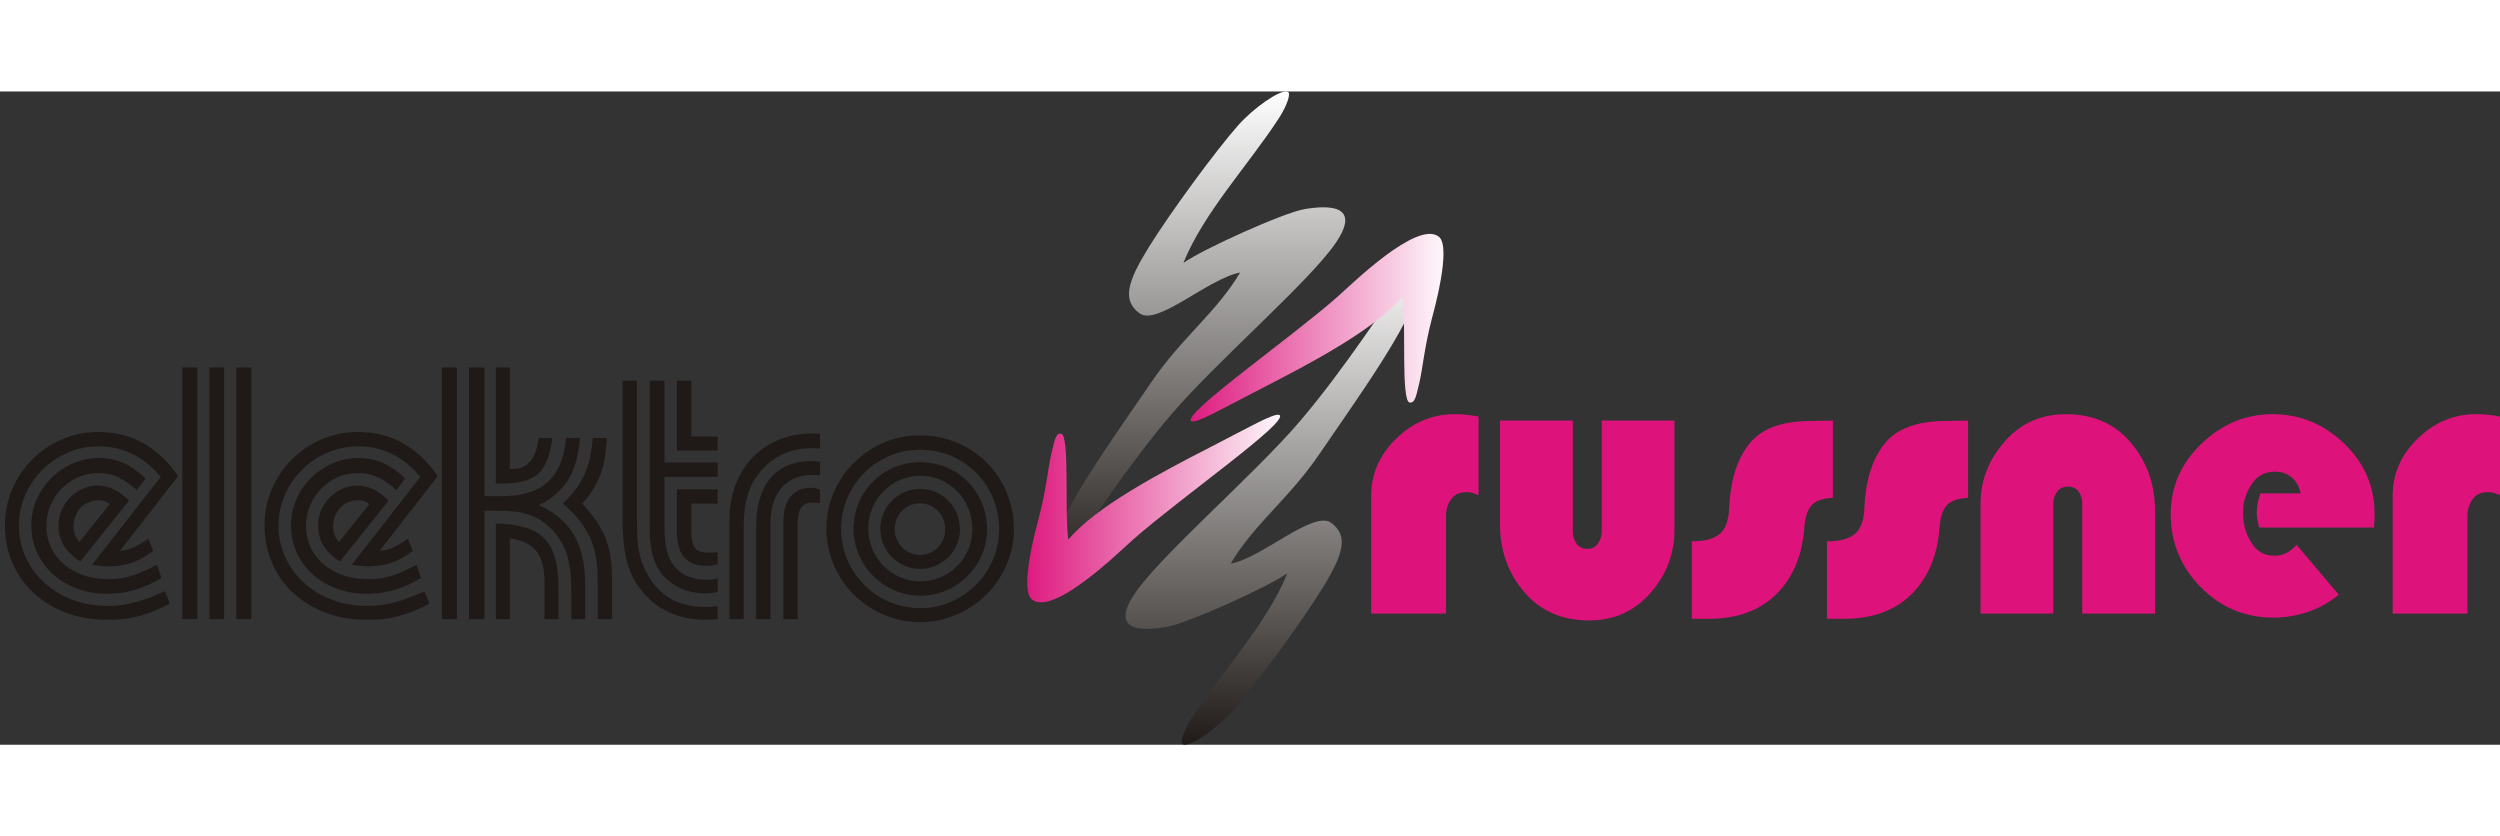 <?xml version="1.0" encoding="UTF-8"?>
<!DOCTYPE svg PUBLIC "-//W3C//DTD SVG 1.1//EN" "http://www.w3.org/Graphics/SVG/1.1/DTD/svg11.dtd">
<!-- Creator: CorelDRAW -->
<svg xmlns="http://www.w3.org/2000/svg" xml:space="preserve" width="290px" height="97px" style="shape-rendering:geometricPrecision; text-rendering:geometricPrecision; image-rendering:optimizeQuality; fill-rule:evenodd; clip-rule:evenodd"
viewBox="0 0 299.655 78.301"
 xmlns:xlink="http://www.w3.org/1999/xlink">
 <rect x="0" y="0" width="299.655" height="78.301" fill="#333333" stroke="none"/>
 <defs>
  <style type="text/css">
   <![CDATA[
    .fil1 {fill:#1F1A17;fill-rule:nonzero}
    .fil0 {fill:#DD137B;fill-rule:nonzero}
    .fil4 {fill:url(#id0)}
    .fil3 {fill:url(#id1)}
    .fil2 {fill:url(#id2)}
    .fil5 {fill:url(#id3)}
   ]]>
  </style>
  <linearGradient id="id0" gradientUnits="userSpaceOnUse" x1="151.847" y1="78.566" x2="151.847" y2="18.891">
   <stop offset="0" style="stop-color:#1F1A17"/>
   <stop offset="1" style="stop-color:white"/>
  </linearGradient>
  <linearGradient id="id1" gradientUnits="userSpaceOnUse" x1="122.097" y1="50.683" x2="154.636" y2="50.683">
   <stop offset="0" style="stop-color:#DD137B"/>
   <stop offset="1" style="stop-color:white"/>
  </linearGradient>
  <linearGradient id="id2" gradientUnits="userSpaceOnUse" xlink:href="#id0" x1="144.302" y1="59.41" x2="144.302" y2="-0.266">
  </linearGradient>
  <linearGradient id="id3" gradientUnits="userSpaceOnUse" xlink:href="#id1" x1="141.513" y1="27.617" x2="174.053" y2="27.617">
  </linearGradient>
 </defs>
 <g id="Ebene_x0020_1">
  <g id="_72265032">
   <g>
    <path id="_72264888" class="fil0" d="M177.221 38.92l0 9.445c-0.064,0 -0.129,-0.016 -0.193,-0.048 -0.064,-0.032 -0.113,-0.048 -0.144,-0.048 -0.193,-0.096 -0.377,-0.161 -0.554,-0.193 -0.177,-0.032 -0.377,-0.048 -0.602,-0.048 -0.803,0 -1.406,0.289 -1.807,0.867 -0.401,0.578 -0.602,1.237 -0.602,1.975l0 11.71 -8.963 0 0 -14.119c0,-2.635 1.004,-4.923 3.012,-6.867 2.008,-1.943 4.329,-2.915 6.963,-2.915 0.482,0 0.964,0.024 1.446,0.072 0.482,0.048 0.964,0.12 1.446,0.216l0 -0.048z"/>
    <path id="_72264960" class="fil0" d="M179.79 39.45l8.722 0 0 13.252c0,0.546 0.144,1.036 0.434,1.47 0.289,0.434 0.723,0.651 1.301,0.651 0.546,0 0.964,-0.201 1.253,-0.602 0.289,-0.402 0.449,-0.844 0.482,-1.325 0,-0.032 0,-0.056 0,-0.072 0,-0.016 0,-0.04 0,-0.072l0 -13.3 8.722 0 0 13.107c0,2.859 -0.964,5.381 -2.891,7.566 -1.928,2.184 -4.369,3.277 -7.325,3.277 -3.277,0 -5.879,-1.14 -7.807,-3.421 -1.928,-2.281 -2.891,-4.98 -2.891,-8.096l0 -12.433z"/>
    <path id="_72265464" class="fil0" d="M219.694 39.45l0 9.252c-1.221,0.064 -2.072,0.361 -2.554,0.892 -0.482,0.53 -0.771,1.405 -0.868,2.626 -0.225,3.309 -1.317,5.959 -3.277,7.951 -1.96,1.992 -4.642,3.004 -8.047,3.036l-2.169 0 0 -9.3c1.414,0.032 2.498,-0.233 3.253,-0.795 0.755,-0.562 1.165,-1.615 1.229,-3.157 0.129,-3.245 0.916,-5.799 2.361,-7.662 1.446,-1.863 3.919,-2.795 7.421,-2.795l2.65 -0.048z"/>
    <path id="_72264744" class="fil0" d="M235.899 39.45l0 9.252c-1.221,0.064 -2.072,0.361 -2.554,0.892 -0.482,0.53 -0.771,1.405 -0.867,2.626 -0.225,3.309 -1.317,5.959 -3.277,7.951 -1.96,1.992 -4.642,3.004 -8.047,3.036l-2.169 0 0 -9.3c1.414,0.032 2.498,-0.233 3.253,-0.795 0.755,-0.562 1.165,-1.615 1.229,-3.157 0.128,-3.245 0.916,-5.799 2.361,-7.662 1.446,-1.863 3.92,-2.795 7.421,-2.795l2.65 -0.048z"/>
    <path id="_72264648" class="fil0" d="M258.301 62.581l-8.722 0 0 -13.252c0,-0.514 -0.145,-0.971 -0.434,-1.373 -0.289,-0.402 -0.723,-0.602 -1.301,-0.602 -0.546,0 -0.972,0.209 -1.277,0.627 -0.305,0.417 -0.458,0.883 -0.458,1.397l0 13.204 -8.722 0 0 -13.107c0,-2.827 0.964,-5.333 2.891,-7.517 1.928,-2.185 4.369,-3.277 7.325,-3.277 3.277,0 5.879,1.14 7.807,3.421 1.928,2.281 2.891,4.996 2.891,8.144l0 12.336z"/>
    <path id="_72265008" class="fil0" d="M284.569 52.269l-13.782 0c-0.064,-0.258 -0.128,-0.53 -0.193,-0.82 -0.064,-0.289 -0.096,-0.578 -0.096,-0.867 0,-0.45 0.04,-0.867 0.12,-1.253 0.081,-0.385 0.185,-0.771 0.313,-1.156l4.819 0c-0.128,-0.755 -0.466,-1.373 -1.012,-1.863 -0.546,-0.49 -1.221,-0.739 -2.024,-0.739 -1.157,0 -2.04,0.418 -2.65,1.253 -0.61,0.835 -0.996,1.751 -1.157,2.747 0,0.161 -0.008,0.321 -0.024,0.482 -0.016,0.161 -0.024,0.321 -0.024,0.482 0,0.192 0.008,0.385 0.024,0.578 0.016,0.193 0.04,0.402 0.072,0.627 0.161,0.964 0.538,1.855 1.132,2.675 0.594,0.819 1.437,1.229 2.53,1.229 0.578,0 1.076,-0.121 1.493,-0.362 0.418,-0.241 0.803,-0.554 1.157,-0.94l5.06 5.976c-1.092,0.899 -2.313,1.582 -3.662,2.048 -1.349,0.466 -2.73,0.699 -4.144,0.699 -3.438,0 -6.353,-1.221 -8.746,-3.662 -2.393,-2.442 -3.59,-5.365 -3.59,-8.771 0,-3.245 1.229,-6.048 3.686,-8.409 2.458,-2.361 5.293,-3.542 8.506,-3.542 3.277,0 6.136,1.165 8.577,3.502 2.442,2.337 3.663,5.156 3.663,8.457 0,0.128 0,0.257 0,0.386 0,0.12 0,0.265 0,0.425 -0.032,0.128 -0.048,0.258 -0.048,0.386 0,0.128 0,0.273 0,0.434z"/>
    <path id="_72879096" class="fil0" d="M299.655 38.92l0 9.445c-0.064,0 -0.128,-0.016 -0.193,-0.048 -0.064,-0.032 -0.112,-0.048 -0.144,-0.048 -0.193,-0.096 -0.377,-0.161 -0.554,-0.193 -0.177,-0.032 -0.377,-0.048 -0.602,-0.048 -0.803,0 -1.405,0.289 -1.807,0.867 -0.401,0.578 -0.602,1.237 -0.602,1.975l0 11.71 -8.963 0 0 -14.119c0,-2.635 1.004,-4.923 3.012,-6.867 2.008,-1.943 4.329,-2.915 6.964,-2.915 0.482,0 0.963,0.024 1.446,0.072 0.482,0.048 0.964,0.12 1.446,0.216l0 -0.048z"/>
   </g>
   <path id="_72264984" class="fil1" d="M19.765 59.898c-0.912,0.422 -1.756,0.761 -2.526,1.017 -0.776,0.264 -1.515,0.452 -2.231,0.573 -0.709,0.113 -1.433,0.174 -2.163,0.174 -1.5,-0.008 -2.895,-0.256 -4.169,-0.739 -1.281,-0.49 -2.404,-1.168 -3.362,-2.043 -0.957,-0.874 -1.704,-1.892 -2.238,-3.06 -0.535,-1.161 -0.807,-2.427 -0.814,-3.792 0.008,-1.297 0.264,-2.518 0.762,-3.663 0.497,-1.138 1.183,-2.149 2.058,-3.023 0.882,-0.874 1.892,-1.56 3.038,-2.05 1.146,-0.497 2.374,-0.754 3.686,-0.761 1.447,0 2.804,0.301 4.055,0.912 1.251,0.61 2.39,1.53 3.407,2.751l-8.231 10.538c0.294,0.045 0.55,0.083 0.769,0.106 0.211,0.03 0.407,0.045 0.588,0.06 0.189,0.008 0.385,0.015 0.588,0.015 0.686,0 1.327,-0.06 1.915,-0.181 0.595,-0.121 1.168,-0.317 1.734,-0.588 0.558,-0.271 1.138,-0.633 1.734,-1.085l-0.588 -1.447c-0.535,0.355 -0.988,0.633 -1.349,0.837 -0.369,0.203 -0.708,0.347 -1.025,0.437 -0.309,0.09 -0.648,0.143 -1.017,0.173l6.965 -8.955c-1.221,-1.764 -2.623,-3.091 -4.221,-3.973 -1.591,-0.882 -3.377,-1.319 -5.367,-1.319 -1.546,0.008 -2.993,0.301 -4.342,0.882 -1.342,0.573 -2.526,1.379 -3.551,2.404 -1.025,1.026 -1.824,2.209 -2.397,3.565 -0.581,1.349 -0.875,2.804 -0.882,4.365 0.007,1.643 0.317,3.158 0.92,4.53 0.603,1.38 1.455,2.571 2.555,3.581 1.093,1.01 2.397,1.794 3.89,2.352 1.5,0.558 3.143,0.836 4.938,0.844 0.904,0 1.749,-0.06 2.525,-0.181 0.776,-0.128 1.56,-0.332 2.352,-0.618 0.784,-0.287 1.651,-0.663 2.586,-1.146l-0.588 -1.492zm-0.95 -3.166c-0.859,0.452 -1.613,0.799 -2.247,1.048 -0.633,0.249 -1.236,0.429 -1.794,0.528 -0.558,0.098 -1.161,0.151 -1.794,0.143 -1.462,-0.008 -2.744,-0.287 -3.852,-0.829 -1.108,-0.543 -1.982,-1.289 -2.608,-2.247 -0.626,-0.957 -0.95,-2.058 -0.958,-3.302 0.008,-0.874 0.166,-1.696 0.49,-2.457 0.324,-0.762 0.769,-1.433 1.334,-2.013 0.573,-0.581 1.229,-1.033 1.975,-1.365 0.746,-0.324 1.545,-0.49 2.397,-0.497 0.565,0 1.093,0.06 1.583,0.196 0.483,0.136 0.972,0.347 1.462,0.648 0.497,0.301 1.033,0.694 1.613,1.191l1.04 -1.402c-0.912,-0.852 -1.824,-1.477 -2.721,-1.869 -0.897,-0.385 -1.862,-0.581 -2.887,-0.573 -1.108,0.007 -2.141,0.226 -3.113,0.648 -0.972,0.422 -1.832,1.003 -2.578,1.749 -0.746,0.746 -1.334,1.598 -1.756,2.563 -0.422,0.965 -0.641,1.997 -0.649,3.09 0.008,1.183 0.234,2.269 0.686,3.272 0.46,0.995 1.093,1.869 1.907,2.608 0.822,0.739 1.779,1.319 2.88,1.726 1.108,0.407 2.314,0.618 3.618,0.626 1.123,0 2.223,-0.151 3.286,-0.46 1.07,-0.309 2.148,-0.784 3.226,-1.44l-0.543 -1.583zm-3.347 -7.689c-0.573,-0.588 -1.176,-1.04 -1.809,-1.349 -0.641,-0.301 -1.289,-0.46 -1.945,-0.46 -0.859,0.015 -1.636,0.233 -2.344,0.671 -0.709,0.429 -1.274,1.002 -1.704,1.719 -0.422,0.716 -0.641,1.5 -0.656,2.359 0,0.92 0.211,1.734 0.633,2.442 0.43,0.708 1.093,1.342 1.99,1.899l5.834 -7.282zm-5.97 4.975c-0.181,-0.233 -0.317,-0.452 -0.415,-0.64 -0.098,-0.196 -0.173,-0.392 -0.211,-0.588 -0.038,-0.196 -0.053,-0.422 -0.053,-0.671 0.008,-0.595 0.136,-1.123 0.392,-1.59 0.256,-0.475 0.61,-0.844 1.055,-1.115 0.445,-0.271 0.958,-0.407 1.538,-0.415 0.256,-0.008 0.482,0.022 0.678,0.09 0.188,0.06 0.414,0.181 0.678,0.362l-3.663 4.568z"/>
   <path id="_722649841" class="fil1" d="M30.122 63.244l0 -30.167 -1.809 0 0 30.167 1.809 0zm-3.256 0l0 -30.167 -1.764 0 0 30.167 1.764 0zm-3.211 0l0 -30.167 -1.809 0 0 30.167 1.809 0z"/>
   <path id="_7226498412" class="fil1" d="M50.882 59.898c-0.912,0.422 -1.756,0.761 -2.526,1.017 -0.776,0.264 -1.515,0.452 -2.231,0.573 -0.709,0.113 -1.433,0.174 -2.163,0.174 -1.5,-0.008 -2.895,-0.256 -4.169,-0.739 -1.281,-0.49 -2.404,-1.168 -3.362,-2.043 -0.957,-0.874 -1.704,-1.892 -2.238,-3.06 -0.535,-1.161 -0.807,-2.427 -0.814,-3.792 0.008,-1.297 0.264,-2.518 0.762,-3.663 0.497,-1.138 1.183,-2.149 2.058,-3.023 0.882,-0.874 1.892,-1.56 3.038,-2.05 1.146,-0.497 2.374,-0.754 3.686,-0.761 1.447,0 2.804,0.301 4.055,0.912 1.251,0.61 2.39,1.53 3.407,2.751l-8.231 10.538c0.294,0.045 0.55,0.083 0.769,0.106 0.211,0.03 0.407,0.045 0.588,0.06 0.189,0.008 0.385,0.015 0.588,0.015 0.686,0 1.327,-0.06 1.915,-0.181 0.595,-0.121 1.168,-0.317 1.734,-0.588 0.558,-0.271 1.138,-0.633 1.734,-1.085l-0.588 -1.447c-0.535,0.355 -0.988,0.633 -1.349,0.837 -0.369,0.203 -0.708,0.347 -1.025,0.437 -0.309,0.09 -0.648,0.143 -1.017,0.173l6.965 -8.955c-1.221,-1.764 -2.623,-3.091 -4.221,-3.973 -1.591,-0.882 -3.377,-1.319 -5.367,-1.319 -1.546,0.008 -2.993,0.301 -4.342,0.882 -1.342,0.573 -2.526,1.379 -3.551,2.404 -1.025,1.026 -1.824,2.209 -2.397,3.565 -0.581,1.349 -0.875,2.804 -0.882,4.365 0.007,1.643 0.317,3.158 0.92,4.53 0.603,1.38 1.455,2.571 2.555,3.581 1.093,1.01 2.397,1.794 3.89,2.352 1.5,0.558 3.143,0.836 4.938,0.844 0.904,0 1.749,-0.06 2.525,-0.181 0.776,-0.128 1.56,-0.332 2.352,-0.618 0.784,-0.287 1.651,-0.663 2.586,-1.146l-0.588 -1.492zm-0.95 -3.166c-0.859,0.452 -1.613,0.799 -2.247,1.048 -0.633,0.249 -1.236,0.429 -1.794,0.528 -0.558,0.098 -1.161,0.151 -1.794,0.143 -1.462,-0.008 -2.744,-0.287 -3.852,-0.829 -1.108,-0.543 -1.982,-1.289 -2.608,-2.247 -0.626,-0.957 -0.95,-2.058 -0.958,-3.302 0.008,-0.874 0.166,-1.696 0.49,-2.457 0.324,-0.762 0.769,-1.433 1.334,-2.013 0.573,-0.581 1.229,-1.033 1.975,-1.365 0.746,-0.324 1.545,-0.49 2.397,-0.497 0.565,0 1.093,0.06 1.583,0.196 0.483,0.136 0.972,0.347 1.462,0.648 0.497,0.301 1.033,0.694 1.613,1.191l1.04 -1.402c-0.912,-0.852 -1.824,-1.477 -2.721,-1.869 -0.897,-0.385 -1.862,-0.581 -2.887,-0.573 -1.108,0.007 -2.141,0.226 -3.113,0.648 -0.972,0.422 -1.832,1.003 -2.578,1.749 -0.746,0.746 -1.334,1.598 -1.756,2.563 -0.422,0.965 -0.641,1.997 -0.649,3.09 0.008,1.183 0.234,2.269 0.686,3.272 0.46,0.995 1.093,1.869 1.907,2.608 0.822,0.739 1.779,1.319 2.88,1.726 1.108,0.407 2.314,0.618 3.618,0.626 1.123,0 2.223,-0.151 3.286,-0.46 1.07,-0.309 2.148,-0.784 3.226,-1.44l-0.543 -1.583zm-3.347 -7.689c-0.573,-0.588 -1.176,-1.04 -1.809,-1.349 -0.641,-0.301 -1.289,-0.46 -1.945,-0.46 -0.859,0.015 -1.636,0.233 -2.344,0.671 -0.709,0.429 -1.274,1.002 -1.704,1.719 -0.422,0.716 -0.641,1.5 -0.656,2.359 0,0.92 0.211,1.734 0.633,2.442 0.43,0.708 1.093,1.342 1.99,1.899l5.834 -7.282zm-5.97 4.975c-0.181,-0.233 -0.317,-0.452 -0.415,-0.64 -0.098,-0.196 -0.173,-0.392 -0.211,-0.588 -0.038,-0.196 -0.053,-0.422 -0.053,-0.671 0.008,-0.595 0.136,-1.123 0.392,-1.59 0.256,-0.475 0.61,-0.844 1.055,-1.115 0.445,-0.271 0.958,-0.407 1.538,-0.415 0.256,-0.008 0.482,0.022 0.678,0.09 0.188,0.06 0.414,0.181 0.678,0.362l-3.663 4.568z"/>
   <path id="_72264984123" class="fil1" d="M73.36 63.244l0 -4.613c0,-1.025 -0.053,-1.945 -0.173,-2.759 -0.113,-0.814 -0.309,-1.576 -0.581,-2.276 -0.271,-0.701 -0.633,-1.395 -1.093,-2.073 -0.467,-0.671 -1.04,-1.38 -1.726,-2.118 0.678,-0.762 1.221,-1.523 1.636,-2.292 0.415,-0.769 0.731,-1.606 0.935,-2.503 0.203,-0.897 0.331,-1.922 0.369,-3.075l-1.674 0c-0.083,0.927 -0.203,1.749 -0.362,2.45 -0.151,0.701 -0.362,1.349 -0.626,1.922 -0.264,0.581 -0.61,1.153 -1.025,1.711 -0.422,0.551 -0.942,1.153 -1.56,1.787 0.769,0.671 1.417,1.334 1.945,1.99 0.535,0.656 0.965,1.342 1.289,2.051 0.324,0.708 0.566,1.485 0.709,2.314 0.151,0.829 0.219,1.756 0.219,2.781l0 4.704 1.718 0zm-3.211 0l0 -4.025c0,-1.636 -0.196,-3.076 -0.588,-4.304 -0.392,-1.236 -1.003,-2.292 -1.824,-3.166 -0.822,-0.874 -1.869,-1.598 -3.151,-2.163 1.056,-0.52 1.922,-1.146 2.615,-1.877 0.694,-0.731 1.221,-1.598 1.598,-2.608 0.377,-1.01 0.619,-2.201 0.716,-3.565l-1.674 0c-0.143,1.598 -0.513,2.91 -1.108,3.935 -0.595,1.033 -1.44,1.794 -2.533,2.292 -1.085,0.497 -2.45,0.738 -4.093,0.738l-2.035 0 0 -15.422 -1.854 0 0 30.167 1.854 0 0 -12.98 2.035 0c0.882,0 1.681,0.068 2.382,0.211 0.701,0.136 1.342,0.369 1.915,0.678 0.58,0.317 1.123,0.724 1.628,1.236 0.588,0.581 1.056,1.214 1.417,1.899 0.362,0.694 0.618,1.485 0.784,2.382 0.166,0.89 0.242,1.937 0.242,3.136l0 3.438 1.673 0zm-3.211 0l0 -3.799c0.007,-1.831 -0.234,-3.302 -0.724,-4.417 -0.483,-1.108 -1.282,-1.922 -2.382,-2.435 -1.108,-0.505 -2.571,-0.769 -4.402,-0.792l0 11.443 1.673 0 0 -9.679c0.988,0.128 1.794,0.4 2.405,0.814 0.61,0.407 1.063,0.98 1.342,1.719 0.279,0.746 0.422,1.681 0.415,2.804l0 4.342 1.674 0zm-2.352 -21.709c-0.196,1.304 -0.543,2.247 -1.048,2.834 -0.505,0.596 -1.221,0.882 -2.163,0.874l-0.271 0 0 -12.166 -1.673 0 0 13.93c1.183,0.015 2.171,-0.053 2.977,-0.219 0.799,-0.165 1.455,-0.445 1.96,-0.859 0.505,-0.407 0.897,-0.965 1.191,-1.681 0.287,-0.716 0.505,-1.62 0.656,-2.713l-1.628 0zm-9.814 21.709l0 -30.167 -1.809 0 0 30.167 1.809 0z"/>
   <path id="_722649841234" class="fil1" d="M86.024 61.661c-0.286,0.045 -0.528,0.083 -0.724,0.106 -0.196,0.022 -0.392,0.03 -0.588,0.03 -1.734,0.008 -3.196,-0.339 -4.387,-1.04 -1.191,-0.701 -2.156,-1.772 -2.895,-3.211 -0.211,-0.399 -0.392,-0.806 -0.535,-1.213 -0.136,-0.407 -0.249,-0.86 -0.332,-1.349 -0.083,-0.49 -0.136,-1.056 -0.174,-1.696 -0.03,-0.633 -0.045,-1.387 -0.045,-2.254l0 -16.372 -1.718 0 0 16.418c0,1.236 0.052,2.337 0.165,3.294 0.113,0.957 0.287,1.816 0.535,2.57 0.249,0.754 0.573,1.44 0.98,2.065 0.407,0.626 0.897,1.221 1.485,1.794 0.867,0.837 1.885,1.47 3.061,1.892 1.176,0.429 2.472,0.64 3.905,0.64 0.113,0 0.279,-0.008 0.497,-0.03 0.219,-0.015 0.475,-0.038 0.769,-0.06l0 -1.583zm0 -3.302c-0.264,0.068 -0.49,0.113 -0.686,0.144 -0.188,0.022 -0.384,0.038 -0.58,0.038 -0.709,0 -1.365,-0.098 -1.96,-0.301 -0.603,-0.196 -1.108,-0.49 -1.522,-0.874 -0.392,-0.339 -0.708,-0.746 -0.942,-1.221 -0.241,-0.475 -0.415,-1.047 -0.528,-1.718 -0.106,-0.671 -0.158,-1.47 -0.158,-2.397l0 -5.834 6.377 0 0 -1.719 -6.377 0 0 -9.814 -1.763 0 0 17.91c0,1.462 0.188,2.699 0.565,3.701 0.384,1.01 0.98,1.824 1.786,2.45 0.558,0.453 1.206,0.807 1.96,1.063 0.754,0.249 1.53,0.377 2.337,0.384 0.233,0 0.46,-0.015 0.678,-0.038 0.211,-0.03 0.482,-0.075 0.814,-0.143l0 -1.628zm0 -3.12l-0.904 0.045c-0.611,0.008 -1.085,-0.068 -1.41,-0.233 -0.332,-0.158 -0.558,-0.46 -0.678,-0.89 -0.121,-0.437 -0.181,-1.056 -0.174,-1.862l0 -2.895 3.166 0 0 -1.719 -4.884 0 0 5.111c0,1.379 0.294,2.397 0.897,3.068 0.596,0.671 1.5,1.002 2.721,1.002 0.218,0 0.414,-0.015 0.595,-0.045 0.188,-0.03 0.407,-0.09 0.671,-0.181l0 -1.402zm0 -12.212l0 -1.674 -3.166 0 0 -6.693 -1.718 0 0 8.367 4.884 0z"/>
   <path id="_7226498412345" class="fil1" d="M95.612 63.244l0 -11.443c0,-0.874 0.136,-1.522 0.422,-1.929 0.287,-0.407 0.731,-0.61 1.342,-0.603 0.128,0 0.256,0 0.385,0.008 0.128,0.015 0.301,0.038 0.52,0.083l0 -1.628c-0.219,-0.09 -0.407,-0.151 -0.565,-0.181 -0.158,-0.03 -0.347,-0.046 -0.565,-0.046 -1.025,0.008 -1.824,0.362 -2.39,1.063 -0.573,0.701 -0.859,1.688 -0.867,2.963l0 11.714 1.719 0zm-3.256 0l0 -11.533c0.007,-1.199 0.203,-2.224 0.61,-3.075 0.399,-0.86 0.972,-1.515 1.718,-1.975 0.754,-0.46 1.644,-0.694 2.691,-0.694 0.098,0 0.234,0 0.4,0.008 0.173,0 0.339,0.015 0.505,0.038l0 -1.628c-0.241,-0.023 -0.437,-0.045 -0.581,-0.06 -0.151,-0.023 -0.286,-0.03 -0.415,-0.03 -2.141,0.015 -3.777,0.686 -4.915,2.027 -1.146,1.342 -1.719,3.272 -1.734,5.797l0 11.126 1.719 0zm-3.211 0l0 -10.99c0,-1.033 0.068,-1.96 0.211,-2.767 0.136,-0.806 0.362,-1.538 0.663,-2.186 0.309,-0.656 0.708,-1.266 1.206,-1.831 0.739,-0.867 1.613,-1.53 2.638,-2.005 1.026,-0.467 2.118,-0.701 3.287,-0.709 0.143,0 0.309,0 0.513,0.008 0.203,0 0.407,0.015 0.618,0.038l0 -1.763c-0.226,-0.023 -0.43,-0.038 -0.603,-0.038 -0.166,-0.008 -0.302,-0.008 -0.392,-0.008 -1.455,0.008 -2.781,0.264 -3.98,0.769 -1.206,0.497 -2.246,1.213 -3.12,2.133 -0.875,0.927 -1.553,2.02 -2.035,3.279 -0.475,1.259 -0.716,2.654 -0.724,4.176l0 11.895 1.719 0z"/>
   <path id="_72264984123456" class="fil1" d="M110.266 41.218c-1.545,0.008 -3,0.301 -4.349,0.882 -1.349,0.573 -2.54,1.372 -3.565,2.397 -1.025,1.025 -1.832,2.208 -2.412,3.55 -0.58,1.349 -0.882,2.797 -0.889,4.342 0.007,1.56 0.309,3.015 0.889,4.365 0.581,1.357 1.387,2.54 2.42,3.565 1.033,1.025 2.224,1.824 3.58,2.404 1.357,0.581 2.812,0.874 4.372,0.882 1.538,-0.008 2.977,-0.309 4.327,-0.89 1.349,-0.581 2.54,-1.379 3.573,-2.404 1.033,-1.018 1.839,-2.201 2.42,-3.535 0.588,-1.342 0.89,-2.774 0.897,-4.297 -0.008,-1.583 -0.301,-3.053 -0.867,-4.409 -0.573,-1.365 -1.365,-2.556 -2.39,-3.581 -1.018,-1.025 -2.209,-1.824 -3.573,-2.397 -1.365,-0.573 -2.842,-0.867 -4.432,-0.874zm0 1.719c1.334,0.008 2.57,0.256 3.716,0.739 1.146,0.49 2.156,1.161 3.015,2.027 0.867,0.867 1.546,1.877 2.028,3.031 0.483,1.153 0.731,2.404 0.739,3.746 -0.008,1.297 -0.256,2.518 -0.754,3.649 -0.49,1.138 -1.168,2.141 -2.035,3.015 -0.874,0.867 -1.877,1.545 -3.008,2.035 -1.138,0.497 -2.359,0.746 -3.656,0.754 -1.319,-0.007 -2.556,-0.256 -3.694,-0.746 -1.146,-0.49 -2.156,-1.169 -3.022,-2.035 -0.867,-0.867 -1.545,-1.877 -2.035,-3.022 -0.49,-1.138 -0.739,-2.374 -0.746,-3.694 0.007,-1.319 0.256,-2.555 0.746,-3.701 0.49,-1.138 1.161,-2.149 2.028,-3.015 0.867,-0.867 1.869,-1.545 3.008,-2.035 1.138,-0.49 2.359,-0.738 3.671,-0.746zm0 1.492c-1.101,0.008 -2.133,0.219 -3.091,0.626 -0.965,0.415 -1.809,0.98 -2.533,1.711 -0.731,0.724 -1.296,1.568 -1.711,2.525 -0.407,0.965 -0.619,1.997 -0.626,3.098 0.007,1.115 0.218,2.156 0.633,3.128 0.415,0.973 0.995,1.824 1.734,2.556 0.731,0.739 1.583,1.319 2.555,1.734 0.973,0.415 2.013,0.626 3.128,0.633 1.093,-0.008 2.118,-0.219 3.075,-0.633 0.958,-0.414 1.802,-0.987 2.533,-1.718 0.731,-0.731 1.304,-1.576 1.719,-2.533 0.415,-0.958 0.626,-1.983 0.633,-3.076 -0.008,-1.138 -0.211,-2.193 -0.618,-3.166 -0.415,-0.972 -0.98,-1.824 -1.711,-2.555 -0.731,-0.731 -1.583,-1.297 -2.556,-1.711 -0.972,-0.407 -2.027,-0.61 -3.166,-0.618zm0.045 1.628c0.874,0.008 1.688,0.174 2.442,0.498 0.754,0.331 1.417,0.792 1.982,1.372 0.573,0.588 1.01,1.267 1.334,2.043 0.317,0.776 0.475,1.613 0.483,2.51 -0.008,0.867 -0.166,1.674 -0.49,2.427 -0.324,0.754 -0.769,1.41 -1.342,1.983 -0.572,0.573 -1.229,1.017 -1.982,1.342 -0.754,0.324 -1.56,0.483 -2.427,0.49 -0.867,-0.007 -1.674,-0.173 -2.427,-0.497 -0.746,-0.331 -1.41,-0.784 -1.983,-1.364 -0.573,-0.581 -1.017,-1.251 -1.342,-2.013 -0.324,-0.761 -0.483,-1.583 -0.49,-2.457 0.007,-0.874 0.165,-1.696 0.49,-2.457 0.324,-0.762 0.769,-1.433 1.342,-2.013 0.573,-0.58 1.236,-1.033 1.983,-1.364 0.754,-0.324 1.56,-0.49 2.427,-0.498zm-0.045 1.583c-0.882,0.008 -1.681,0.233 -2.397,0.663 -0.716,0.422 -1.281,1.003 -1.704,1.719 -0.422,0.724 -0.641,1.53 -0.648,2.412 0.007,0.882 0.226,1.688 0.648,2.412 0.422,0.716 0.995,1.289 1.719,1.719 0.716,0.43 1.53,0.656 2.427,0.663 0.874,-0.007 1.666,-0.226 2.374,-0.648 0.716,-0.422 1.289,-0.98 1.719,-1.688 0.422,-0.709 0.648,-1.5 0.656,-2.367 -0.008,-0.912 -0.219,-1.741 -0.641,-2.472 -0.415,-0.731 -0.988,-1.319 -1.704,-1.749 -0.716,-0.43 -1.538,-0.656 -2.45,-0.663zm0 1.719c0.58,0.007 1.093,0.151 1.553,0.429 0.452,0.279 0.814,0.656 1.078,1.131 0.264,0.475 0.392,1.01 0.399,1.606 -0.008,0.565 -0.143,1.071 -0.415,1.53 -0.271,0.452 -0.633,0.814 -1.085,1.085 -0.452,0.271 -0.965,0.407 -1.53,0.415 -0.565,-0.008 -1.071,-0.151 -1.53,-0.43 -0.452,-0.279 -0.814,-0.648 -1.085,-1.115 -0.271,-0.475 -0.407,-0.995 -0.415,-1.576 0.008,-0.565 0.143,-1.078 0.415,-1.545 0.271,-0.46 0.633,-0.829 1.085,-1.108 0.46,-0.271 0.965,-0.415 1.53,-0.422z"/>
   <path id="_72265536" class="fil2" d="M148.444 4.016c-2.705,3.046 -8.192,10.524 -10.751,14.656 -2.56,4.132 -3.224,6.363 -1.104,7.923 2.12,1.56 8.253,-4.182 12.052,-4.891 -2.844,4.807 -6.994,7.761 -10.695,13.221 -3.701,5.461 -11.581,16.315 -11.453,19.453 0.128,3.138 -1.153,5.032 1.095,1.853 2.248,-3.179 7.371,-11.158 12.8,-17.516 5.429,-6.358 16.536,-15.902 19.706,-20.548 3.17,-4.646 -0.921,-4.546 -3.76,-4.061 -2.488,0.425 -12.251,4.828 -14.492,6.448 2.425,-6.035 7.923,-11.89 11.486,-17.41 0.802,-1.242 1.521,-2.957 1.001,-3.119 -0.927,-0.29 -4.12,2.004 -5.885,3.991z"/>
   <path id="_72265488" class="fil3" d="M126.032 43.34c-0.435,1.903 -0.596,4.192 -1.469,7.571 -0.179,0.695 -2.467,8.761 -0.869,9.989 2.608,2.007 10.504,-5.763 12.096,-7.17 5.664,-5.003 18.846,-14.208 17.559,-14.949 -0.56,-0.322 -3.781,1.551 -8.323,3.878 -5.903,3.024 -13.671,7.1 -16.967,11.049 -0.496,-2.963 0.204,-12.617 -0.89,-12.694 -0.55,-0.039 -0.702,0.422 -1.136,2.326z"/>
   <path id="_72265344" class="fil4" d="M147.705 74.284c2.705,-3.046 8.192,-10.524 10.751,-14.656 2.56,-4.132 3.224,-6.363 1.104,-7.923 -2.12,-1.56 -8.253,4.182 -12.052,4.892 2.844,-4.807 6.994,-7.761 10.695,-13.222 3.701,-5.46 11.581,-16.315 11.453,-19.453 -0.128,-3.138 1.153,-5.032 -1.095,-1.853 -2.248,3.179 -7.371,11.158 -12.8,17.516 -5.429,6.358 -16.536,15.902 -19.706,20.548 -3.17,4.646 0.922,4.546 3.76,4.061 2.488,-0.425 12.251,-4.828 14.492,-6.448 -2.425,6.035 -7.923,11.89 -11.486,17.409 -0.802,1.242 -1.521,2.957 -1.001,3.12 0.927,0.29 4.12,-2.004 5.885,-3.992z"/>
   <path id="_72265512" class="fil5" d="M170.117 34.961c0.435,-1.904 0.596,-4.192 1.469,-7.571 0.179,-0.695 2.467,-8.76 0.869,-9.989 -2.608,-2.007 -10.504,5.763 -12.096,7.169 -5.664,5.003 -18.846,14.208 -17.559,14.949 0.56,0.322 3.781,-1.551 8.323,-3.878 5.903,-3.024 13.671,-7.1 16.967,-11.048 0.496,2.963 -0.204,12.617 0.89,12.694 0.55,0.039 0.702,-0.422 1.136,-2.325z"/>
  </g>
 </g>
</svg>
